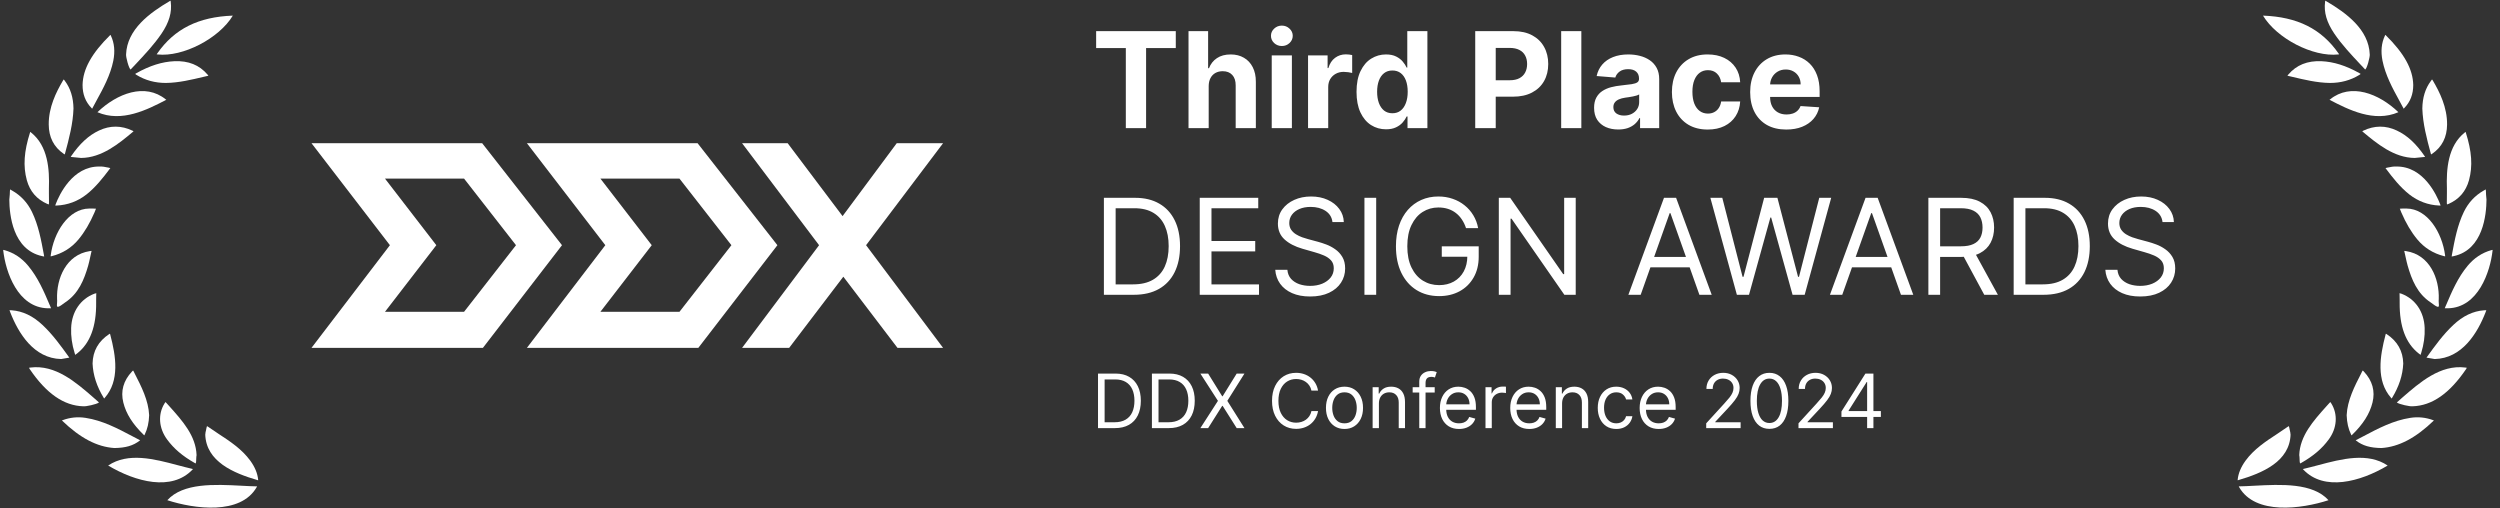 <svg width="300" height="61" viewBox="0 0 300 61" fill="none" xmlns="http://www.w3.org/2000/svg">
<rect x="0" y="0" width="300" height="61" fill="#333333" stroke="none"/>
<path d="M131.537 5.766V3.738H141.094V5.766H137.531V15.374H135.099V5.766H131.537ZM145.043 10.329V15.374H142.622V3.738H144.974V8.187H145.077C145.274 7.672 145.592 7.268 146.031 6.977C146.471 6.681 147.022 6.533 147.685 6.533C148.291 6.533 148.819 6.666 149.27 6.931C149.724 7.192 150.077 7.569 150.327 8.062C150.58 8.55 150.705 9.136 150.702 9.817V15.374H148.281V10.249C148.285 9.711 148.149 9.293 147.872 8.994C147.599 8.694 147.217 8.545 146.724 8.545C146.395 8.545 146.103 8.615 145.849 8.755C145.599 8.895 145.402 9.1 145.259 9.369C145.118 9.634 145.046 9.954 145.043 10.329ZM152.607 15.374V6.647H155.027V15.374H152.607ZM153.822 5.522C153.463 5.522 153.154 5.403 152.896 5.164C152.643 4.922 152.516 4.632 152.516 4.295C152.516 3.961 152.643 3.675 152.896 3.437C153.154 3.194 153.463 3.073 153.822 3.073C154.182 3.073 154.489 3.194 154.743 3.437C155 3.675 155.129 3.961 155.129 4.295C155.129 4.632 155 4.922 154.743 5.164C154.489 5.403 154.182 5.522 153.822 5.522ZM156.966 15.374V6.647H159.312V8.17H159.403C159.563 7.628 159.83 7.219 160.205 6.942C160.58 6.662 161.011 6.522 161.5 6.522C161.621 6.522 161.752 6.53 161.892 6.545C162.032 6.56 162.155 6.581 162.261 6.607V8.755C162.148 8.721 161.991 8.691 161.79 8.664C161.589 8.638 161.405 8.624 161.239 8.624C160.883 8.624 160.564 8.702 160.284 8.857C160.008 9.009 159.788 9.221 159.625 9.494C159.466 9.766 159.386 10.081 159.386 10.437V15.374H156.966ZM166.322 15.516C165.66 15.516 165.059 15.346 164.521 15.005C163.987 14.66 163.563 14.155 163.249 13.488C162.938 12.817 162.783 11.995 162.783 11.022C162.783 10.022 162.944 9.191 163.266 8.528C163.588 7.861 164.016 7.363 164.55 7.033C165.088 6.7 165.677 6.533 166.317 6.533C166.805 6.533 167.213 6.617 167.538 6.783C167.868 6.946 168.133 7.151 168.334 7.397C168.538 7.639 168.694 7.878 168.8 8.113H168.874V3.738H171.288V15.374H168.902V13.976H168.8C168.686 14.219 168.525 14.46 168.317 14.698C168.112 14.933 167.845 15.128 167.516 15.283C167.19 15.439 166.792 15.516 166.322 15.516ZM167.089 13.59C167.48 13.59 167.809 13.484 168.078 13.272C168.351 13.056 168.559 12.755 168.703 12.369C168.851 11.982 168.925 11.53 168.925 11.011C168.925 10.492 168.853 10.041 168.709 9.658C168.565 9.276 168.357 8.98 168.084 8.772C167.811 8.564 167.48 8.459 167.089 8.459C166.692 8.459 166.357 8.567 166.084 8.783C165.811 8.999 165.605 9.299 165.464 9.681C165.324 10.064 165.254 10.507 165.254 11.011C165.254 11.518 165.324 11.967 165.464 12.357C165.608 12.744 165.815 13.047 166.084 13.266C166.357 13.482 166.692 13.59 167.089 13.59ZM177.027 15.374V3.738H181.618C182.5 3.738 183.252 3.906 183.874 4.244C184.495 4.577 184.968 5.041 185.294 5.636C185.624 6.227 185.788 6.908 185.788 7.681C185.788 8.454 185.622 9.136 185.288 9.727C184.955 10.317 184.472 10.778 183.839 11.107C183.211 11.437 182.449 11.601 181.555 11.601H178.629V9.63H181.158C181.631 9.63 182.021 9.549 182.328 9.386C182.639 9.219 182.87 8.99 183.021 8.698C183.177 8.403 183.254 8.064 183.254 7.681C183.254 7.295 183.177 6.958 183.021 6.67C182.87 6.378 182.639 6.153 182.328 5.994C182.018 5.831 181.624 5.749 181.146 5.749H179.487V15.374H177.027ZM189.761 3.738V15.374H187.341V3.738H189.761ZM194.189 15.539C193.632 15.539 193.136 15.442 192.7 15.249C192.265 15.052 191.92 14.762 191.666 14.38C191.416 13.994 191.291 13.512 191.291 12.937C191.291 12.452 191.38 12.045 191.558 11.715C191.736 11.386 191.979 11.12 192.286 10.92C192.592 10.719 192.941 10.567 193.331 10.465C193.725 10.363 194.138 10.291 194.57 10.249C195.077 10.196 195.486 10.147 195.797 10.101C196.107 10.052 196.333 9.98 196.473 9.886C196.613 9.791 196.683 9.651 196.683 9.465V9.431C196.683 9.071 196.57 8.793 196.342 8.596C196.119 8.399 195.801 8.3 195.388 8.3C194.952 8.3 194.606 8.397 194.348 8.59C194.09 8.78 193.92 9.018 193.837 9.306L191.598 9.124C191.712 8.594 191.935 8.136 192.268 7.749C192.602 7.359 193.032 7.06 193.558 6.852C194.089 6.639 194.702 6.533 195.399 6.533C195.884 6.533 196.348 6.59 196.791 6.704C197.238 6.817 197.634 6.994 197.979 7.232C198.327 7.471 198.602 7.778 198.803 8.153C199.003 8.524 199.104 8.969 199.104 9.488V15.374H196.808V14.164H196.74C196.6 14.437 196.412 14.677 196.178 14.886C195.943 15.09 195.661 15.251 195.331 15.369C195.001 15.482 194.621 15.539 194.189 15.539ZM194.882 13.869C195.238 13.869 195.553 13.799 195.825 13.658C196.098 13.514 196.312 13.321 196.467 13.079C196.623 12.836 196.7 12.562 196.7 12.255V11.329C196.625 11.378 196.52 11.424 196.388 11.465C196.259 11.503 196.113 11.539 195.95 11.573C195.787 11.603 195.625 11.632 195.462 11.658C195.299 11.681 195.151 11.702 195.018 11.721C194.734 11.762 194.486 11.829 194.274 11.92C194.062 12.011 193.897 12.134 193.78 12.289C193.662 12.441 193.604 12.63 193.604 12.857C193.604 13.187 193.723 13.439 193.962 13.613C194.204 13.783 194.511 13.869 194.882 13.869ZM204.925 15.545C204.031 15.545 203.262 15.355 202.618 14.976C201.978 14.594 201.485 14.064 201.141 13.386C200.8 12.708 200.629 11.927 200.629 11.045C200.629 10.151 200.802 9.367 201.146 8.692C201.495 8.014 201.989 7.486 202.629 7.107C203.269 6.725 204.031 6.533 204.913 6.533C205.675 6.533 206.341 6.672 206.913 6.948C207.485 7.225 207.938 7.613 208.271 8.113C208.605 8.613 208.788 9.2 208.822 9.874H206.538C206.474 9.439 206.304 9.088 206.027 8.823C205.754 8.554 205.396 8.42 204.953 8.42C204.578 8.42 204.25 8.522 203.97 8.727C203.694 8.927 203.478 9.221 203.322 9.607C203.167 9.994 203.089 10.461 203.089 11.011C203.089 11.567 203.165 12.041 203.317 12.431C203.472 12.821 203.69 13.119 203.97 13.323C204.25 13.528 204.578 13.63 204.953 13.63C205.23 13.63 205.478 13.573 205.697 13.46C205.921 13.346 206.105 13.181 206.249 12.965C206.396 12.745 206.493 12.482 206.538 12.175H208.822C208.785 12.842 208.603 13.429 208.277 13.937C207.955 14.441 207.51 14.835 206.942 15.119C206.374 15.403 205.701 15.545 204.925 15.545ZM214.349 15.545C213.452 15.545 212.679 15.363 212.031 14.999C211.387 14.632 210.891 14.113 210.543 13.442C210.194 12.768 210.02 11.971 210.02 11.05C210.02 10.153 210.194 9.365 210.543 8.687C210.891 8.009 211.382 7.48 212.014 7.102C212.651 6.723 213.397 6.533 214.253 6.533C214.829 6.533 215.365 6.626 215.861 6.812C216.361 6.994 216.796 7.268 217.168 7.636C217.543 8.003 217.834 8.465 218.043 9.022C218.251 9.575 218.355 10.223 218.355 10.965V11.63H210.986V10.13H216.077C216.077 9.781 216.001 9.473 215.849 9.204C215.698 8.935 215.488 8.725 215.219 8.573C214.954 8.418 214.645 8.34 214.293 8.34C213.925 8.34 213.599 8.425 213.315 8.596C213.035 8.763 212.815 8.988 212.656 9.272C212.497 9.552 212.416 9.865 212.412 10.21V11.636C212.412 12.067 212.491 12.441 212.651 12.755C212.813 13.069 213.043 13.312 213.338 13.482C213.634 13.653 213.984 13.738 214.389 13.738C214.658 13.738 214.904 13.7 215.128 13.624C215.351 13.549 215.543 13.435 215.702 13.283C215.861 13.132 215.982 12.946 216.065 12.726L218.304 12.874C218.19 13.412 217.957 13.882 217.605 14.283C217.257 14.681 216.806 14.992 216.253 15.215C215.704 15.435 215.069 15.545 214.349 15.545Z" fill="white"/>
<path d="M136.059 35.374H132.468V23.738H136.218C137.346 23.738 138.312 23.971 139.115 24.437C139.918 24.899 140.534 25.564 140.962 26.431C141.39 27.295 141.604 28.329 141.604 29.533C141.604 30.745 141.388 31.789 140.956 32.664C140.525 33.535 139.896 34.206 139.07 34.675C138.244 35.141 137.24 35.374 136.059 35.374ZM133.877 34.124H135.968C136.93 34.124 137.727 33.939 138.36 33.567C138.992 33.196 139.464 32.668 139.775 31.982C140.085 31.297 140.24 30.48 140.24 29.533C140.24 28.594 140.087 27.785 139.78 27.107C139.473 26.425 139.015 25.903 138.405 25.539C137.795 25.172 137.036 24.988 136.127 24.988H133.877V34.124ZM143.968 35.374V23.738H150.99V24.988H145.377V28.92H150.627V30.17H145.377V34.124H151.081V35.374H143.968ZM159.894 26.647C159.826 26.071 159.549 25.624 159.064 25.306C158.579 24.988 157.985 24.829 157.28 24.829C156.765 24.829 156.314 24.912 155.928 25.079C155.545 25.245 155.246 25.475 155.03 25.766C154.818 26.058 154.712 26.389 154.712 26.761C154.712 27.071 154.786 27.338 154.934 27.562C155.085 27.782 155.278 27.965 155.513 28.113C155.748 28.257 155.994 28.376 156.252 28.471C156.509 28.562 156.746 28.636 156.962 28.692L158.144 29.011C158.447 29.09 158.784 29.2 159.155 29.34C159.53 29.48 159.888 29.672 160.229 29.914C160.574 30.153 160.858 30.459 161.081 30.834C161.305 31.209 161.417 31.67 161.417 32.215C161.417 32.844 161.252 33.412 160.922 33.92C160.596 34.427 160.119 34.831 159.49 35.13C158.865 35.429 158.106 35.579 157.212 35.579C156.379 35.579 155.657 35.444 155.047 35.175C154.441 34.907 153.964 34.532 153.615 34.05C153.271 33.569 153.076 33.011 153.03 32.374H154.485C154.523 32.814 154.67 33.177 154.928 33.465C155.189 33.749 155.519 33.961 155.917 34.102C156.318 34.238 156.75 34.306 157.212 34.306C157.75 34.306 158.233 34.219 158.661 34.045C159.089 33.867 159.428 33.62 159.678 33.306C159.928 32.988 160.053 32.617 160.053 32.192C160.053 31.806 159.945 31.492 159.729 31.249C159.513 31.007 159.229 30.81 158.877 30.658C158.525 30.507 158.144 30.374 157.735 30.261L156.303 29.852C155.394 29.59 154.674 29.217 154.144 28.732C153.614 28.247 153.348 27.613 153.348 26.829C153.348 26.177 153.525 25.609 153.877 25.124C154.233 24.636 154.71 24.257 155.309 23.988C155.911 23.715 156.583 23.579 157.326 23.579C158.076 23.579 158.742 23.713 159.326 23.982C159.909 24.247 160.371 24.611 160.712 25.073C161.057 25.535 161.239 26.06 161.257 26.647H159.894ZM165.142 23.738V35.374H163.733V23.738H165.142ZM175.922 27.374C175.797 26.992 175.632 26.649 175.428 26.346C175.227 26.039 174.987 25.778 174.706 25.562C174.43 25.346 174.115 25.181 173.763 25.067C173.411 24.954 173.025 24.897 172.604 24.897C171.915 24.897 171.288 25.075 170.723 25.431C170.159 25.787 169.71 26.312 169.377 27.005C169.043 27.698 168.877 28.549 168.877 29.556C168.877 30.564 169.045 31.414 169.382 32.107C169.72 32.8 170.176 33.325 170.752 33.681C171.328 34.037 171.975 34.215 172.695 34.215C173.362 34.215 173.949 34.073 174.456 33.789C174.968 33.501 175.365 33.096 175.65 32.573C175.937 32.047 176.081 31.427 176.081 30.715L176.513 30.806H173.013V29.556H177.445V30.806C177.445 31.764 177.24 32.598 176.831 33.306C176.426 34.014 175.865 34.564 175.15 34.954C174.437 35.34 173.619 35.533 172.695 35.533C171.665 35.533 170.759 35.291 169.979 34.806C169.203 34.321 168.596 33.632 168.161 32.738C167.729 31.844 167.513 30.783 167.513 29.556C167.513 28.636 167.636 27.808 167.882 27.073C168.132 26.334 168.485 25.706 168.939 25.187C169.394 24.668 169.932 24.27 170.553 23.994C171.174 23.717 171.858 23.579 172.604 23.579C173.218 23.579 173.79 23.672 174.32 23.857C174.854 24.039 175.329 24.299 175.746 24.636C176.167 24.969 176.517 25.369 176.797 25.834C177.078 26.297 177.271 26.81 177.377 27.374H175.922ZM189.086 23.738V35.374H187.722L181.381 26.238H181.267V35.374H179.858V23.738H181.222L187.586 32.897H187.699V23.738H189.086ZM196.882 35.374H195.405L199.678 23.738H201.132L205.405 35.374H203.928L200.451 25.579H200.36L196.882 35.374ZM197.428 30.829H203.382V32.079H197.428V30.829ZM208.425 35.374L205.243 23.738H206.675L209.107 33.215H209.221L211.698 23.738H213.289L215.766 33.215H215.88L218.311 23.738H219.743L216.561 35.374H215.107L212.539 26.102H212.448L209.88 35.374H208.425ZM221.07 35.374H219.593L223.865 23.738H225.32L229.593 35.374H228.115L224.638 25.579H224.547L221.07 35.374ZM221.615 30.829H227.57V32.079H221.615V30.829ZM231.405 35.374V23.738H235.337C236.246 23.738 236.992 23.893 237.576 24.204C238.159 24.511 238.591 24.933 238.871 25.471C239.151 26.009 239.292 26.62 239.292 27.306C239.292 27.992 239.151 28.6 238.871 29.13C238.591 29.66 238.161 30.077 237.581 30.38C237.002 30.679 236.261 30.829 235.36 30.829H232.178V29.556H235.314C235.935 29.556 236.435 29.465 236.814 29.283C237.197 29.102 237.473 28.844 237.644 28.511C237.818 28.174 237.905 27.772 237.905 27.306C237.905 26.84 237.818 26.433 237.644 26.084C237.47 25.736 237.191 25.467 236.809 25.278C236.426 25.084 235.92 24.988 235.292 24.988H232.814V35.374H231.405ZM236.882 30.147L239.746 35.374H238.11L235.292 30.147H236.882ZM245.23 35.374H241.64V23.738H245.39C246.518 23.738 247.484 23.971 248.287 24.437C249.09 24.899 249.706 25.564 250.134 26.431C250.562 27.295 250.776 28.329 250.776 29.533C250.776 30.745 250.56 31.789 250.128 32.664C249.696 33.535 249.068 34.206 248.242 34.675C247.416 35.141 246.412 35.374 245.23 35.374ZM243.049 34.124H245.14C246.102 34.124 246.899 33.939 247.532 33.567C248.164 33.196 248.636 32.668 248.946 31.982C249.257 31.297 249.412 30.48 249.412 29.533C249.412 28.594 249.259 27.785 248.952 27.107C248.645 26.425 248.187 25.903 247.577 25.539C246.967 25.172 246.208 24.988 245.299 24.988H243.049V34.124ZM259.503 26.647C259.435 26.071 259.158 25.624 258.674 25.306C258.189 24.988 257.594 24.829 256.89 24.829C256.374 24.829 255.924 24.912 255.537 25.079C255.155 25.245 254.855 25.475 254.64 25.766C254.427 26.058 254.321 26.389 254.321 26.761C254.321 27.071 254.395 27.338 254.543 27.562C254.694 27.782 254.888 27.965 255.123 28.113C255.357 28.257 255.604 28.376 255.861 28.471C256.119 28.562 256.355 28.636 256.571 28.692L257.753 29.011C258.056 29.09 258.393 29.2 258.765 29.34C259.14 29.48 259.498 29.672 259.838 29.914C260.183 30.153 260.467 30.459 260.691 30.834C260.914 31.209 261.026 31.67 261.026 32.215C261.026 32.844 260.861 33.412 260.532 33.92C260.206 34.427 259.729 34.831 259.1 35.13C258.475 35.429 257.715 35.579 256.821 35.579C255.988 35.579 255.266 35.444 254.657 35.175C254.051 34.907 253.573 34.532 253.225 34.05C252.88 33.569 252.685 33.011 252.64 32.374H254.094C254.132 32.814 254.28 33.177 254.537 33.465C254.799 33.749 255.128 33.961 255.526 34.102C255.927 34.238 256.359 34.306 256.821 34.306C257.359 34.306 257.842 34.219 258.27 34.045C258.698 33.867 259.037 33.62 259.287 33.306C259.537 32.988 259.662 32.617 259.662 32.192C259.662 31.806 259.554 31.492 259.338 31.249C259.123 31.007 258.838 30.81 258.486 30.658C258.134 30.507 257.753 30.374 257.344 30.261L255.912 29.852C255.003 29.59 254.283 29.217 253.753 28.732C253.223 28.247 252.958 27.613 252.958 26.829C252.958 26.177 253.134 25.609 253.486 25.124C253.842 24.636 254.319 24.257 254.918 23.988C255.52 23.715 256.193 23.579 256.935 23.579C257.685 23.579 258.352 23.713 258.935 23.982C259.518 24.247 259.98 24.611 260.321 25.073C260.666 25.535 260.848 26.06 260.867 26.647H259.503Z" fill="white"/>
<path d="M133.781 51.374H131.761V44.829H133.871C134.506 44.829 135.049 44.96 135.501 45.222C135.952 45.482 136.299 45.856 136.539 46.344C136.78 46.83 136.901 47.411 136.901 48.089C136.901 48.771 136.779 49.358 136.536 49.85C136.293 50.34 135.94 50.717 135.475 50.981C135.011 51.243 134.446 51.374 133.781 51.374ZM132.554 50.671H133.73C134.271 50.671 134.72 50.567 135.076 50.358C135.431 50.149 135.697 49.852 135.871 49.466C136.046 49.081 136.134 48.621 136.134 48.089C136.134 47.56 136.047 47.105 135.875 46.724C135.702 46.34 135.444 46.047 135.101 45.842C134.758 45.635 134.331 45.532 133.82 45.532H132.554V50.671ZM140.25 51.374H138.23V44.829H140.339C140.974 44.829 141.518 44.96 141.969 45.222C142.421 45.482 142.767 45.856 143.008 46.344C143.249 46.83 143.369 47.411 143.369 48.089C143.369 48.771 143.248 49.358 143.005 49.85C142.762 50.34 142.408 50.717 141.944 50.981C141.479 51.243 140.915 51.374 140.25 51.374ZM139.023 50.671H140.199C140.74 50.671 141.189 50.567 141.544 50.358C141.9 50.149 142.165 49.852 142.34 49.466C142.515 49.081 142.602 48.621 142.602 48.089C142.602 47.56 142.516 47.105 142.343 46.724C142.171 46.34 141.913 46.047 141.57 45.842C141.227 45.635 140.8 45.532 140.288 45.532H139.023V50.671ZM144.977 44.829L146.664 47.552H146.716L148.403 44.829H149.336L147.278 48.102L149.336 51.374H148.403L146.716 48.702H146.664L144.977 51.374H144.044L146.153 48.102L144.044 44.829H144.977ZM158.166 46.874H157.373C157.327 46.646 157.245 46.446 157.127 46.273C157.012 46.101 156.872 45.956 156.706 45.839C156.541 45.719 156.359 45.63 156.159 45.57C155.959 45.511 155.75 45.481 155.533 45.481C155.136 45.481 154.777 45.581 154.456 45.781C154.136 45.981 153.881 46.277 153.692 46.666C153.504 47.056 153.41 47.535 153.41 48.102C153.41 48.668 153.504 49.147 153.692 49.537C153.881 49.926 154.136 50.222 154.456 50.422C154.777 50.622 155.136 50.722 155.533 50.722C155.75 50.722 155.959 50.692 156.159 50.633C156.359 50.573 156.541 50.485 156.706 50.367C156.872 50.248 157.012 50.102 157.127 49.93C157.245 49.755 157.327 49.555 157.373 49.329H158.166C158.106 49.663 157.998 49.963 157.84 50.227C157.682 50.491 157.486 50.716 157.252 50.901C157.018 51.084 156.755 51.224 156.463 51.32C156.173 51.416 155.863 51.464 155.533 51.464C154.974 51.464 154.478 51.327 154.043 51.055C153.609 50.782 153.267 50.394 153.017 49.891C152.768 49.389 152.643 48.792 152.643 48.102C152.643 47.411 152.768 46.815 153.017 46.312C153.267 45.809 153.609 45.421 154.043 45.148C154.478 44.876 154.974 44.739 155.533 44.739C155.863 44.739 156.173 44.787 156.463 44.883C156.755 44.979 157.018 45.12 157.252 45.305C157.486 45.488 157.682 45.712 157.84 45.976C157.998 46.238 158.106 46.538 158.166 46.874ZM161.339 51.477C160.896 51.477 160.507 51.371 160.172 51.16C159.84 50.949 159.58 50.654 159.393 50.275C159.207 49.896 159.115 49.452 159.115 48.945C159.115 48.434 159.207 47.987 159.393 47.606C159.58 47.225 159.84 46.929 160.172 46.718C160.507 46.507 160.896 46.401 161.339 46.401C161.782 46.401 162.17 46.507 162.502 46.718C162.837 46.929 163.097 47.225 163.282 47.606C163.47 47.987 163.563 48.434 163.563 48.945C163.563 49.452 163.47 49.896 163.282 50.275C163.097 50.654 162.837 50.949 162.502 51.16C162.17 51.371 161.782 51.477 161.339 51.477ZM161.339 50.799C161.676 50.799 161.953 50.713 162.17 50.54C162.387 50.367 162.548 50.141 162.653 49.859C162.757 49.578 162.809 49.273 162.809 48.945C162.809 48.617 162.757 48.311 162.653 48.028C162.548 47.745 162.387 47.516 162.17 47.341C161.953 47.166 161.676 47.079 161.339 47.079C161.002 47.079 160.725 47.166 160.508 47.341C160.291 47.516 160.13 47.745 160.025 48.028C159.921 48.311 159.869 48.617 159.869 48.945C159.869 49.273 159.921 49.578 160.025 49.859C160.13 50.141 160.291 50.367 160.508 50.54C160.725 50.713 161.002 50.799 161.339 50.799ZM165.469 48.421V51.374H164.715V46.465H165.443V47.232H165.507C165.622 46.983 165.797 46.783 166.032 46.631C166.266 46.478 166.568 46.401 166.939 46.401C167.272 46.401 167.562 46.469 167.812 46.606C168.061 46.74 168.255 46.945 168.393 47.219C168.532 47.492 168.601 47.837 168.601 48.255V51.374H167.847V48.306C167.847 47.92 167.747 47.62 167.546 47.405C167.346 47.188 167.071 47.079 166.722 47.079C166.481 47.079 166.266 47.131 166.076 47.235C165.889 47.34 165.741 47.492 165.632 47.692C165.523 47.893 165.469 48.136 165.469 48.421ZM172.165 46.465V47.104H169.519V46.465H172.165ZM170.312 51.374V45.788C170.312 45.506 170.378 45.272 170.51 45.084C170.642 44.897 170.814 44.756 171.025 44.663C171.235 44.569 171.458 44.522 171.692 44.522C171.878 44.522 172.029 44.537 172.146 44.567C172.263 44.597 172.351 44.624 172.408 44.65L172.191 45.302C172.153 45.289 172.099 45.273 172.031 45.254C171.965 45.235 171.878 45.225 171.769 45.225C171.52 45.225 171.34 45.288 171.229 45.414C171.12 45.539 171.066 45.724 171.066 45.967V51.374H170.312ZM175.079 51.477C174.606 51.477 174.198 51.372 173.855 51.163C173.514 50.952 173.251 50.658 173.065 50.281C172.882 49.902 172.79 49.461 172.79 48.958C172.79 48.455 172.882 48.012 173.065 47.629C173.251 47.243 173.508 46.942 173.839 46.727C174.171 46.51 174.559 46.401 175.002 46.401C175.258 46.401 175.51 46.444 175.759 46.529C176.009 46.614 176.236 46.753 176.44 46.945C176.645 47.134 176.808 47.386 176.929 47.699C177.051 48.012 177.111 48.398 177.111 48.856V49.175H173.327V48.523H176.344C176.344 48.246 176.289 47.999 176.178 47.782C176.069 47.565 175.914 47.393 175.711 47.267C175.511 47.142 175.275 47.079 175.002 47.079C174.702 47.079 174.442 47.153 174.222 47.303C174.005 47.45 173.838 47.641 173.72 47.878C173.603 48.114 173.545 48.368 173.545 48.639V49.073C173.545 49.444 173.608 49.758 173.736 50.016C173.866 50.272 174.046 50.467 174.276 50.601C174.507 50.733 174.774 50.799 175.079 50.799C175.277 50.799 175.456 50.771 175.616 50.716C175.778 50.658 175.917 50.573 176.034 50.46C176.151 50.345 176.242 50.202 176.306 50.032L177.035 50.236C176.958 50.484 176.829 50.701 176.648 50.889C176.467 51.074 176.243 51.219 175.977 51.323C175.71 51.425 175.411 51.477 175.079 51.477ZM178.259 51.374V46.465H178.987V47.207H179.039C179.128 46.964 179.29 46.767 179.524 46.615C179.759 46.464 180.023 46.389 180.317 46.389C180.372 46.389 180.442 46.389 180.525 46.392C180.608 46.394 180.671 46.397 180.713 46.401V47.168C180.688 47.162 180.629 47.152 180.537 47.139C180.448 47.125 180.353 47.117 180.253 47.117C180.014 47.117 179.801 47.167 179.614 47.267C179.428 47.365 179.281 47.502 179.173 47.676C179.066 47.849 179.013 48.046 179.013 48.268V51.374H178.259ZM183.516 51.477C183.043 51.477 182.635 51.372 182.292 51.163C181.951 50.952 181.688 50.658 181.503 50.281C181.319 49.902 181.228 49.461 181.228 48.958C181.228 48.455 181.319 48.012 181.503 47.629C181.688 47.243 181.946 46.942 182.276 46.727C182.608 46.51 182.996 46.401 183.439 46.401C183.695 46.401 183.948 46.444 184.197 46.529C184.446 46.614 184.673 46.753 184.878 46.945C185.082 47.134 185.245 47.386 185.367 47.699C185.488 48.012 185.549 48.398 185.549 48.856V49.175H181.765V48.523H184.782C184.782 48.246 184.726 47.999 184.616 47.782C184.507 47.565 184.351 47.393 184.149 47.267C183.949 47.142 183.712 47.079 183.439 47.079C183.139 47.079 182.879 47.153 182.66 47.303C182.442 47.45 182.275 47.641 182.158 47.878C182.041 48.114 181.982 48.368 181.982 48.639V49.073C181.982 49.444 182.046 49.758 182.174 50.016C182.304 50.272 182.484 50.467 182.714 50.601C182.944 50.733 183.211 50.799 183.516 50.799C183.714 50.799 183.893 50.771 184.053 50.716C184.215 50.658 184.355 50.573 184.472 50.46C184.589 50.345 184.68 50.202 184.743 50.032L185.472 50.236C185.395 50.484 185.267 50.701 185.085 50.889C184.904 51.074 184.681 51.219 184.414 51.323C184.148 51.425 183.849 51.477 183.516 51.477ZM187.45 48.421V51.374H186.696V46.465H187.425V47.232H187.489C187.604 46.983 187.779 46.783 188.013 46.631C188.247 46.478 188.55 46.401 188.921 46.401C189.253 46.401 189.544 46.469 189.793 46.606C190.042 46.74 190.236 46.945 190.375 47.219C190.513 47.492 190.583 47.837 190.583 48.255V51.374H189.828V48.306C189.828 47.92 189.728 47.62 189.528 47.405C189.328 47.188 189.053 47.079 188.703 47.079C188.463 47.079 188.247 47.131 188.058 47.235C187.87 47.34 187.722 47.492 187.613 47.692C187.505 47.893 187.45 48.136 187.45 48.421ZM193.955 51.477C193.495 51.477 193.099 51.368 192.766 51.151C192.434 50.933 192.178 50.634 191.999 50.252C191.82 49.871 191.731 49.435 191.731 48.945C191.731 48.447 191.822 48.007 192.006 47.625C192.191 47.242 192.449 46.942 192.779 46.727C193.111 46.51 193.499 46.401 193.942 46.401C194.288 46.401 194.599 46.465 194.876 46.593C195.153 46.721 195.38 46.9 195.556 47.13C195.733 47.36 195.843 47.629 195.886 47.935H195.131C195.074 47.712 194.946 47.514 194.748 47.341C194.552 47.166 194.288 47.079 193.955 47.079C193.661 47.079 193.403 47.156 193.182 47.309C192.962 47.46 192.791 47.674 192.667 47.951C192.546 48.226 192.485 48.549 192.485 48.92C192.485 49.299 192.545 49.629 192.664 49.91C192.785 50.192 192.956 50.41 193.175 50.566C193.397 50.721 193.657 50.799 193.955 50.799C194.151 50.799 194.329 50.765 194.489 50.697C194.649 50.629 194.784 50.531 194.895 50.403C195.006 50.275 195.084 50.121 195.131 49.942H195.886C195.843 50.232 195.737 50.493 195.569 50.725C195.403 50.956 195.182 51.139 194.908 51.275C194.635 51.409 194.317 51.477 193.955 51.477ZM199.046 51.477C198.573 51.477 198.165 51.372 197.822 51.163C197.481 50.952 197.218 50.658 197.033 50.281C196.85 49.902 196.758 49.461 196.758 48.958C196.758 48.455 196.85 48.012 197.033 47.629C197.218 47.243 197.476 46.942 197.806 46.727C198.139 46.51 198.527 46.401 198.97 46.401C199.225 46.401 199.478 46.444 199.727 46.529C199.976 46.614 200.203 46.753 200.408 46.945C200.612 47.134 200.775 47.386 200.897 47.699C201.018 48.012 201.079 48.398 201.079 48.856V49.175H197.295V48.523H200.312C200.312 48.246 200.257 47.999 200.146 47.782C200.037 47.565 199.882 47.393 199.679 47.267C199.479 47.142 199.242 47.079 198.97 47.079C198.669 47.079 198.409 47.153 198.19 47.303C197.973 47.45 197.805 47.641 197.688 47.878C197.571 48.114 197.512 48.368 197.512 48.639V49.073C197.512 49.444 197.576 49.758 197.704 50.016C197.834 50.272 198.014 50.467 198.244 50.601C198.474 50.733 198.742 50.799 199.046 50.799C199.245 50.799 199.424 50.771 199.583 50.716C199.745 50.658 199.885 50.573 200.002 50.46C200.119 50.345 200.21 50.202 200.274 50.032L201.002 50.236C200.926 50.484 200.797 50.701 200.616 50.889C200.435 51.074 200.211 51.219 199.945 51.323C199.678 51.425 199.379 51.477 199.046 51.477ZM204.745 51.374V50.799L206.905 48.434C207.159 48.157 207.368 47.916 207.532 47.712C207.696 47.505 207.817 47.311 207.896 47.13C207.977 46.947 208.018 46.755 208.018 46.555C208.018 46.325 207.962 46.125 207.851 45.957C207.743 45.789 207.594 45.659 207.404 45.567C207.214 45.475 207.001 45.43 206.765 45.43C206.513 45.43 206.294 45.482 206.106 45.586C205.921 45.688 205.777 45.832 205.675 46.018C205.575 46.203 205.525 46.42 205.525 46.67H204.771C204.771 46.286 204.859 45.95 205.036 45.66C205.213 45.37 205.453 45.144 205.758 44.982C206.065 44.82 206.409 44.739 206.79 44.739C207.174 44.739 207.514 44.82 207.81 44.982C208.106 45.144 208.338 45.362 208.507 45.637C208.675 45.912 208.759 46.218 208.759 46.555C208.759 46.795 208.715 47.031 208.628 47.261C208.543 47.489 208.394 47.744 208.181 48.025C207.97 48.304 207.677 48.645 207.302 49.048L205.832 50.62V50.671H208.874V51.374H204.745ZM212.329 51.464C211.848 51.464 211.437 51.333 211.099 51.071C210.76 50.806 210.501 50.424 210.322 49.923C210.143 49.42 210.054 48.813 210.054 48.102C210.054 47.394 210.143 46.79 210.322 46.289C210.503 45.787 210.763 45.403 211.102 45.139C211.443 44.873 211.852 44.739 212.329 44.739C212.806 44.739 213.214 44.873 213.553 45.139C213.894 45.403 214.154 45.787 214.333 46.289C214.514 46.79 214.605 47.394 214.605 48.102C214.605 48.813 214.515 49.42 214.336 49.923C214.157 50.424 213.898 50.806 213.56 51.071C213.221 51.333 212.811 51.464 212.329 51.464ZM212.329 50.761C212.806 50.761 213.177 50.531 213.441 50.07C213.706 49.61 213.838 48.954 213.838 48.102C213.838 47.535 213.777 47.052 213.655 46.654C213.536 46.255 213.364 45.952 213.138 45.743C212.914 45.534 212.644 45.43 212.329 45.43C211.856 45.43 211.486 45.663 211.22 46.13C210.954 46.594 210.821 47.251 210.821 48.102C210.821 48.668 210.88 49.15 211 49.546C211.119 49.942 211.29 50.244 211.514 50.451C211.74 50.657 212.012 50.761 212.329 50.761ZM215.819 51.374V50.799L217.98 48.434C218.233 48.157 218.442 47.916 218.606 47.712C218.77 47.505 218.892 47.311 218.97 47.13C219.051 46.947 219.092 46.755 219.092 46.555C219.092 46.325 219.036 46.125 218.926 45.957C218.817 45.789 218.668 45.659 218.478 45.567C218.289 45.475 218.076 45.43 217.839 45.43C217.588 45.43 217.368 45.482 217.181 45.586C216.995 45.688 216.851 45.832 216.749 46.018C216.649 46.203 216.599 46.42 216.599 46.67H215.845C215.845 46.286 215.933 45.95 216.11 45.66C216.287 45.37 216.528 45.144 216.832 44.982C217.139 44.82 217.483 44.739 217.865 44.739C218.248 44.739 218.588 44.82 218.884 44.982C219.18 45.144 219.413 45.362 219.581 45.637C219.749 45.912 219.833 46.218 219.833 46.555C219.833 46.795 219.79 47.031 219.702 47.261C219.617 47.489 219.468 47.744 219.255 48.025C219.044 48.304 218.751 48.645 218.376 49.048L216.906 50.62V50.671H219.948V51.374H215.819ZM220.974 50.032V49.38L223.851 44.829H224.324V45.839H224.004L221.831 49.278V49.329H225.704V50.032H220.974ZM224.055 51.374V49.834V49.53V44.829H224.81V51.374H224.055Z" fill="white"/>
<path d="M279.42 60.024C276.19 61.074 270.63 61.834 268.7 58.464C268.69 58.444 268.67 58.404 268.65 58.364H268.67C269.25 58.354 269.9 58.324 270.59 58.284C273.69 58.124 277.53 57.924 279.42 60.024Z" fill="white"/>
<path d="M286.52 55.864C283.2 57.844 278.89 58.964 276.41 56.364C276.39 56.334 276.37 56.304 276.35 56.284C276.37 56.284 276.4 56.264 276.43 56.264C277 56.134 277.6 55.974 278.21 55.814C280.99 55.074 284.13 54.254 286.52 55.864Z" fill="white"/>
<path d="M284.37 6.534C284.4 6.844 284.04 8.234 283.82 8.344C283.82 8.344 283.8 8.344 283.75 8.264L283.24 7.724C282.15 6.564 281.02 5.364 280.11 4.024C279.2 2.674 278.85 1.474 279.01 0.224C279.02 0.164 279.02 0.114 279.03 0.084C279.06 0.084 279.1 0.114 279.15 0.144C281.52 1.534 284.26 3.524 284.37 6.534Z" fill="white"/>
<path d="M280.699 6.514C280.699 6.514 280.639 6.524 280.589 6.534C277.549 6.864 273.209 4.614 271.559 1.874C275.679 2.024 278.559 3.454 280.619 6.404C280.649 6.434 280.669 6.474 280.699 6.514Z" fill="white"/>
<path d="M292.07 50.454C289.87 52.574 287.86 53.624 285.77 53.764C284.42 53.744 283.51 53.484 282.72 52.864C282.72 52.864 282.7 52.844 282.68 52.834C283 52.674 283.31 52.504 283.62 52.344C285.38 51.414 287.2 50.454 289.23 50.144C290.18 49.994 291.1 50.094 291.99 50.424L292.07 50.454Z" fill="white"/>
<path d="M289.589 10.194C289.589 11.304 289.249 12.214 288.499 12.984C288.479 13.004 288.459 13.024 288.439 13.044C288.269 12.724 288.099 12.414 287.929 12.094C287.099 10.584 286.249 9.014 285.899 7.284C285.679 6.164 285.769 5.174 286.189 4.284C286.209 4.234 286.229 4.204 286.239 4.184C286.249 4.194 286.269 4.204 286.289 4.224C288.499 6.404 289.549 8.294 289.589 10.194Z" fill="white"/>
<path d="M293.65 14.944C293.64 16.464 293.04 17.644 291.86 18.454L291.79 18.494C291.79 18.494 291.75 18.524 291.73 18.534C291.73 18.534 291.73 18.534 291.72 18.514C291.19 16.574 290.74 14.824 290.68 13.024C290.7 11.694 291.04 10.614 291.7 9.724C291.8 9.594 291.84 9.554 291.84 9.534C291.86 9.554 291.91 9.594 291.97 9.714C292.76 11.064 293.67 12.874 293.65 14.944Z" fill="white"/>
<path d="M296.019 44.134C296.019 44.134 295.979 44.214 295.929 44.294C293.939 47.224 291.839 48.684 289.509 48.754H289.479C289.219 48.794 287.899 48.524 287.619 48.294L288.239 47.744C290.399 45.864 292.849 43.734 295.839 44.104C295.929 44.114 295.979 44.124 296.019 44.134Z" fill="white"/>
<path d="M296.28 21.624C295.91 22.964 295.09 23.914 293.84 24.464C293.72 24.514 293.66 24.524 293.64 24.534C293.64 24.514 293.62 24.454 293.62 24.334C293.63 23.934 293.63 23.524 293.63 23.124V22.614C293.55 20.334 293.73 17.514 295.78 15.894C295.82 15.864 295.85 15.844 295.87 15.824C295.88 15.844 295.88 15.864 295.89 15.884C296.62 18.164 296.74 19.934 296.28 21.624Z" fill="white"/>
<path d="M299.109 29.984V30.064C298.969 31.334 298.539 33.044 297.689 34.454C296.839 35.864 295.559 36.964 293.749 36.994C293.639 37.004 293.479 37.004 293.369 36.994C293.409 36.894 293.469 36.744 293.509 36.654L293.539 36.594C294.229 34.964 294.959 33.284 296.109 31.904C296.889 30.964 297.849 30.324 298.969 30.014C299.039 29.994 299.079 29.984 299.109 29.984Z" fill="white"/>
<path d="M298.379 23.954C298.369 25.744 297.979 29.964 294.449 30.734C294.329 30.764 294.249 30.774 294.199 30.784C294.199 30.734 294.209 30.654 294.239 30.524C294.559 28.814 294.879 27.044 295.669 25.414C296.209 24.304 297.009 23.454 298.049 22.864C298.209 22.774 298.279 22.744 298.289 22.724C298.299 22.754 298.309 22.824 298.309 22.944C298.309 23.234 298.339 23.514 298.359 23.734L298.379 23.954Z" fill="white"/>
<path d="M298.36 37.224C298.34 37.274 298.32 37.344 298.28 37.444C297.3 39.984 295.44 43.014 292.16 43.084L291.23 42.924C291.23 42.924 291.19 42.914 291.18 42.914C291.19 42.894 291.2 42.874 291.23 42.844C292.18 41.524 293.17 40.144 294.4 38.994C295.55 37.914 296.76 37.334 298.09 37.234C298.21 37.224 298.31 37.224 298.36 37.224Z" fill="white"/>
<path d="M274.87 52.124C274.77 55.394 271.47 56.774 268.6 57.614C268.57 57.624 268.55 57.624 268.52 57.634C268.52 57.614 268.52 57.594 268.52 57.564C268.6 56.794 268.91 56.044 269.47 55.274C270.47 53.904 271.9 52.954 273.3 52.044C273.71 51.774 274.11 51.504 274.51 51.224C274.6 51.164 274.65 51.144 274.66 51.134C274.67 51.154 274.69 51.204 274.71 51.304C274.73 51.404 274.75 51.504 274.77 51.594C274.82 51.804 274.87 52.014 274.86 52.124H274.87Z" fill="white"/>
<path d="M279.44 52.744C278.64 53.834 277.6 54.724 276.14 55.554C276.07 55.594 276.03 55.614 276.02 55.614C275.96 55.534 275.95 55.204 275.95 55.044C275.94 54.884 275.94 54.734 275.91 54.614C275.99 52.294 277.61 50.494 279.17 48.754L279.55 48.334C279.6 48.284 279.63 48.254 279.64 48.244C279.68 48.284 279.72 48.354 279.75 48.404C280.57 49.714 280.45 51.384 279.44 52.744Z" fill="white"/>
<path d="M283.28 8.874C283.28 8.874 283.2 8.934 283.13 8.984C282.06 9.644 280.88 9.954 279.59 9.954C278.04 9.934 276.52 9.564 275.04 9.214L274.57 9.104C274.57 9.104 274.51 9.084 274.49 9.074C274.51 9.044 274.54 9.004 274.59 8.954C275.58 7.794 276.89 7.274 278.57 7.344C280.06 7.414 281.52 7.874 283.16 8.794C283.22 8.834 283.26 8.854 283.28 8.874Z" fill="white"/>
<path d="M284.7 48.304C284.36 49.664 283.58 50.894 282.24 52.194C282.22 52.214 282.2 52.234 282.18 52.244C282.17 52.224 282.15 52.194 282.13 52.144C281.8 51.464 281.63 50.724 281.6 49.824C281.68 48.054 282.53 46.384 283.36 44.774L283.44 44.604C283.48 44.514 283.52 44.474 283.52 44.464C283.54 44.464 283.59 44.504 283.67 44.594C284.69 45.684 285.04 46.934 284.7 48.304Z" fill="white"/>
<path d="M287.809 13.464C284.889 14.734 281.809 13.154 279.539 11.974C279.559 11.974 279.579 11.944 279.599 11.934C282.089 9.904 285.459 11.214 287.809 13.464Z" fill="white"/>
<path d="M288.389 43.624C288.329 45.014 287.889 46.374 287.039 47.764C287.019 47.794 287.009 47.814 286.999 47.824C286.979 47.804 286.959 47.784 286.929 47.744C285.119 45.684 285.579 42.754 286.269 40.154C286.269 40.104 286.299 40.064 286.309 40.044C286.329 40.054 286.359 40.074 286.399 40.094C287.689 40.944 288.359 42.124 288.389 43.624Z" fill="white"/>
<path d="M291.009 18.824C291.009 18.824 290.989 18.824 290.969 18.834L289.759 18.954C287.279 18.934 285.209 17.214 283.549 15.824C283.509 15.794 283.489 15.774 283.469 15.754C283.489 15.734 283.529 15.714 283.589 15.684C284.929 15.044 286.289 15.034 287.619 15.664C288.859 16.244 289.929 17.234 290.969 18.754C290.989 18.784 290.999 18.804 291.009 18.824Z" fill="white"/>
<path d="M290.959 39.354C290.999 40.334 290.859 41.334 290.549 42.334C290.539 42.394 290.499 42.504 290.469 42.584C290.389 42.534 290.289 42.454 290.229 42.404C288.679 41.174 287.929 39.174 287.959 36.304V36.014C287.959 35.794 287.959 35.564 287.949 35.344C287.939 35.254 287.949 35.204 287.939 35.184C287.979 35.184 288.039 35.204 288.169 35.244C289.849 35.884 290.889 37.414 290.959 39.354Z" fill="white"/>
<path d="M292.87 24.664C292.87 24.664 292.79 24.674 292.7 24.664C291.37 24.604 290.17 24.154 289.12 23.334C288.02 22.464 287.14 21.344 286.33 20.264C286.3 20.224 286.27 20.194 286.26 20.164C286.29 20.164 286.33 20.164 286.39 20.134L286.54 20.104C286.89 20.034 287.2 19.964 287.55 19.984H287.56C290.81 19.934 292.4 23.414 292.81 24.484C292.85 24.574 292.87 24.634 292.87 24.664Z" fill="white"/>
<path d="M292.62 36.804C292.48 36.874 292.19 36.664 291.95 36.484C291.87 36.424 291.78 36.354 291.7 36.304C290.06 35.234 289.4 33.544 288.92 31.884C288.83 31.574 288.76 31.244 288.69 30.924C288.64 30.714 288.6 30.504 288.55 30.294C288.52 30.184 288.52 30.134 288.51 30.114C288.53 30.114 288.6 30.104 288.73 30.134C291.56 30.564 292.74 33.414 292.65 35.894C292.63 36.024 292.64 36.174 292.65 36.324C292.67 36.484 292.69 36.764 292.62 36.804Z" fill="white"/>
<path d="M293.42 30.764C293.42 30.764 293.34 30.744 293.27 30.734C291.98 30.404 290.91 29.734 290.08 28.734C289.34 27.844 288.71 26.774 288.15 25.474C288.08 25.314 288.01 25.144 287.98 25.044C288.12 25.024 288.44 25.024 288.78 25.024C291.31 25.044 293.06 27.924 293.41 30.634C293.42 30.694 293.42 30.734 293.42 30.764Z" fill="white"/>
<path d="M20.078 60.024C23.308 61.074 28.868 61.834 30.798 58.464C30.808 58.444 30.828 58.404 30.848 58.364H30.828C30.248 58.354 29.598 58.324 28.908 58.284C25.808 58.124 21.968 57.924 20.078 60.024Z" fill="white"/>
<path d="M12.979 55.864C16.299 57.844 20.608 58.964 23.088 56.364C23.108 56.334 23.128 56.304 23.148 56.284C23.128 56.284 23.099 56.264 23.069 56.264C22.498 56.134 21.898 55.974 21.288 55.814C18.509 55.074 15.368 54.254 12.979 55.864Z" fill="white"/>
<path d="M15.129 6.534C15.099 6.844 15.459 8.234 15.679 8.344C15.679 8.344 15.699 8.344 15.749 8.264L16.259 7.724C17.349 6.564 18.479 5.364 19.389 4.024C20.299 2.674 20.649 1.474 20.489 0.224C20.479 0.164 20.479 0.114 20.469 0.084C20.439 0.084 20.399 0.114 20.349 0.144C17.979 1.534 15.239 3.524 15.129 6.534Z" fill="white"/>
<path d="M18.799 6.514C18.799 6.514 18.859 6.524 18.909 6.534C21.949 6.864 26.289 4.614 27.939 1.874C23.819 2.024 20.939 3.454 18.879 6.404C18.849 6.434 18.829 6.474 18.799 6.514Z" fill="white"/>
<path d="M7.428 50.454C9.628 52.574 11.638 53.624 13.728 53.764C15.078 53.744 15.988 53.484 16.778 52.864C16.778 52.864 16.798 52.844 16.818 52.834C16.498 52.674 16.188 52.504 15.878 52.344C14.118 51.414 12.298 50.454 10.268 50.144C9.318 49.994 8.398 50.094 7.508 50.424L7.428 50.454Z" fill="white"/>
<path d="M9.908 10.194C9.908 11.304 10.248 12.214 10.998 12.984C11.018 13.004 11.038 13.024 11.058 13.044C11.228 12.724 11.398 12.414 11.568 12.094C12.398 10.584 13.248 9.014 13.598 7.284C13.818 6.164 13.728 5.174 13.308 4.284C13.288 4.234 13.268 4.204 13.258 4.184C13.248 4.194 13.228 4.204 13.208 4.224C10.998 6.404 9.948 8.294 9.908 10.194Z" fill="white"/>
<path d="M5.848 14.944C5.858 16.464 6.458 17.644 7.638 18.454L7.708 18.494C7.708 18.494 7.748 18.524 7.768 18.534C7.768 18.534 7.768 18.534 7.778 18.514C8.308 16.574 8.758 14.824 8.818 13.024C8.798 11.694 8.458 10.614 7.798 9.724C7.698 9.594 7.658 9.554 7.658 9.534C7.638 9.554 7.588 9.594 7.528 9.714C6.738 11.064 5.828 12.874 5.848 14.944Z" fill="white"/>
<path d="M3.479 44.134C3.479 44.134 3.519 44.214 3.569 44.294C5.559 47.224 7.659 48.684 9.989 48.754H10.018C10.278 48.794 11.598 48.524 11.879 48.294L11.258 47.744C9.099 45.864 6.649 43.734 3.659 44.104C3.569 44.114 3.519 44.124 3.479 44.134Z" fill="white"/>
<path d="M3.219 21.624C3.589 22.964 4.409 23.914 5.659 24.464C5.779 24.514 5.839 24.524 5.859 24.534C5.859 24.514 5.879 24.454 5.879 24.334C5.869 23.934 5.869 23.524 5.869 23.124V22.614C5.949 20.334 5.769 17.514 3.719 15.894C3.679 15.864 3.649 15.844 3.629 15.824C3.619 15.844 3.619 15.864 3.609 15.884C2.879 18.164 2.759 19.934 3.219 21.624Z" fill="white"/>
<path d="M0.389 29.984V30.064C0.529 31.334 0.959 33.044 1.809 34.454C2.659 35.864 3.939 36.964 5.749 36.994C5.859 37.004 6.019 37.004 6.129 36.994C6.089 36.894 6.029 36.744 5.989 36.654L5.959 36.594C5.269 34.964 4.539 33.284 3.389 31.904C2.609 30.964 1.649 30.324 0.529 30.014C0.459 29.994 0.419 29.984 0.389 29.984Z" fill="white"/>
<path d="M1.119 23.954C1.129 25.744 1.519 29.964 5.049 30.734C5.169 30.764 5.249 30.774 5.299 30.784C5.299 30.734 5.289 30.654 5.259 30.524C4.939 28.814 4.619 27.044 3.829 25.414C3.289 24.304 2.489 23.454 1.449 22.864C1.289 22.774 1.219 22.744 1.209 22.724C1.199 22.754 1.189 22.824 1.189 22.944C1.189 23.234 1.159 23.514 1.139 23.734L1.119 23.954Z" fill="white"/>
<path d="M1.139 37.224C1.159 37.274 1.179 37.344 1.219 37.444C2.199 39.984 4.059 43.014 7.339 43.084L8.269 42.924C8.269 42.924 8.309 42.914 8.319 42.914C8.309 42.894 8.299 42.874 8.269 42.844C7.319 41.524 6.329 40.144 5.099 38.994C3.949 37.914 2.739 37.334 1.409 37.234C1.289 37.224 1.189 37.224 1.139 37.224Z" fill="white"/>
<path d="M24.629 52.124C24.729 55.394 28.029 56.774 30.899 57.614C30.929 57.624 30.949 57.624 30.979 57.634C30.979 57.614 30.979 57.594 30.979 57.564C30.899 56.794 30.589 56.044 30.029 55.274C29.029 53.904 27.599 52.954 26.199 52.044C25.789 51.774 25.389 51.504 24.989 51.224C24.899 51.164 24.849 51.144 24.839 51.134C24.829 51.154 24.809 51.204 24.789 51.304C24.769 51.404 24.749 51.504 24.729 51.594C24.679 51.804 24.629 52.014 24.639 52.124H24.629Z" fill="white"/>
<path d="M20.058 52.744C20.858 53.834 21.898 54.724 23.358 55.554C23.428 55.594 23.468 55.614 23.478 55.614C23.538 55.534 23.548 55.204 23.548 55.044C23.558 54.884 23.558 54.734 23.588 54.614C23.508 52.294 21.888 50.494 20.328 48.754L19.948 48.334C19.898 48.284 19.868 48.254 19.858 48.244C19.818 48.284 19.778 48.354 19.748 48.404C18.928 49.714 19.048 51.384 20.058 52.744Z" fill="white"/>
<path d="M16.219 8.874C16.219 8.874 16.299 8.934 16.369 8.984C17.439 9.644 18.619 9.954 19.909 9.954C21.459 9.934 22.979 9.564 24.459 9.214L24.929 9.104C24.929 9.104 24.989 9.084 25.009 9.074C24.989 9.044 24.959 9.004 24.909 8.954C23.919 7.794 22.609 7.274 20.929 7.344C19.439 7.414 17.979 7.874 16.339 8.794C16.279 8.834 16.239 8.854 16.219 8.874Z" fill="white"/>
<path d="M14.798 48.304C15.138 49.664 15.918 50.894 17.258 52.194C17.278 52.214 17.298 52.234 17.318 52.244C17.328 52.224 17.348 52.194 17.368 52.144C17.698 51.464 17.868 50.724 17.898 49.824C17.818 48.054 16.968 46.384 16.138 44.774L16.058 44.604C16.018 44.514 15.978 44.474 15.978 44.464C15.958 44.464 15.908 44.504 15.828 44.594C14.808 45.684 14.458 46.934 14.798 48.304Z" fill="white"/>
<path d="M11.69 13.464C14.61 14.734 17.689 13.154 19.959 11.974C19.939 11.974 19.919 11.944 19.899 11.934C17.41 9.904 14.04 11.214 11.69 13.464Z" fill="white"/>
<path d="M11.109 43.624C11.169 45.014 11.609 46.374 12.459 47.764C12.479 47.794 12.489 47.814 12.499 47.824C12.519 47.804 12.539 47.784 12.569 47.744C14.379 45.684 13.919 42.754 13.229 40.154C13.229 40.104 13.199 40.064 13.189 40.044C13.169 40.054 13.139 40.074 13.099 40.094C11.809 40.944 11.139 42.124 11.109 43.624Z" fill="white"/>
<path d="M8.488 18.824C8.488 18.824 8.508 18.824 8.528 18.834L9.738 18.954C12.218 18.934 14.288 17.214 15.948 15.824C15.988 15.794 16.008 15.774 16.028 15.754C16.008 15.734 15.968 15.714 15.908 15.684C14.568 15.044 13.208 15.034 11.878 15.664C10.638 16.244 9.568 17.234 8.528 18.754C8.508 18.784 8.498 18.804 8.488 18.824Z" fill="white"/>
<path d="M8.538 39.354C8.498 40.334 8.638 41.334 8.948 42.334C8.958 42.394 8.998 42.504 9.028 42.584C9.108 42.534 9.208 42.454 9.268 42.404C10.818 41.174 11.568 39.174 11.538 36.304V36.014C11.538 35.794 11.538 35.564 11.548 35.344C11.558 35.254 11.548 35.204 11.558 35.184C11.518 35.184 11.458 35.204 11.328 35.244C9.648 35.884 8.608 37.414 8.538 39.354Z" fill="white"/>
<path d="M6.629 24.664C6.629 24.664 6.709 24.674 6.799 24.664C8.129 24.604 9.329 24.154 10.379 23.334C11.479 22.464 12.359 21.344 13.169 20.264C13.199 20.224 13.229 20.194 13.239 20.164C13.209 20.164 13.169 20.164 13.109 20.134L12.959 20.104C12.609 20.034 12.299 19.964 11.949 19.984H11.939C8.689 19.934 7.099 23.414 6.689 24.484C6.649 24.574 6.629 24.634 6.629 24.664Z" fill="white"/>
<path d="M6.879 36.804C7.019 36.874 7.309 36.664 7.549 36.484C7.629 36.424 7.719 36.354 7.799 36.304C9.439 35.234 10.099 33.544 10.579 31.884C10.669 31.574 10.739 31.244 10.809 30.924C10.859 30.714 10.899 30.504 10.949 30.294C10.979 30.184 10.979 30.134 10.989 30.114C10.969 30.114 10.899 30.104 10.769 30.134C7.939 30.564 6.759 33.414 6.849 35.894C6.869 36.024 6.859 36.174 6.849 36.324C6.829 36.484 6.809 36.764 6.879 36.804Z" fill="white"/>
<path d="M6.078 30.764C6.078 30.764 6.158 30.744 6.228 30.734C7.518 30.404 8.588 29.734 9.418 28.734C10.158 27.844 10.788 26.774 11.348 25.474C11.418 25.314 11.488 25.144 11.518 25.044C11.378 25.024 11.058 25.024 10.718 25.024C8.188 25.044 6.438 27.924 6.088 30.634C6.078 30.694 6.078 30.734 6.078 30.764Z" fill="white"/>
<path d="M83.709 17.184H63.228L72.638 29.424L63.228 41.744H83.799L93.288 29.424L83.709 17.184ZM81.538 37.414H72.049L78.209 29.424L72.049 21.434H81.538L87.769 29.424L81.538 37.414Z" fill="white"/>
<path d="M57.859 17.184H37.379L46.789 29.424L37.379 41.744H57.949L67.439 29.424L57.859 17.184ZM55.689 37.414H46.199L52.359 29.424L46.199 21.434H55.689L61.919 29.424L55.689 37.414Z" fill="white"/>
<path d="M89.049 41.744H94.699L101.199 33.204L107.699 41.744H113.169L103.929 29.424L113.169 17.184H107.609L101.109 25.934L94.519 17.184H89.049L98.289 29.424L89.049 41.744Z" fill="white"/>
</svg>
